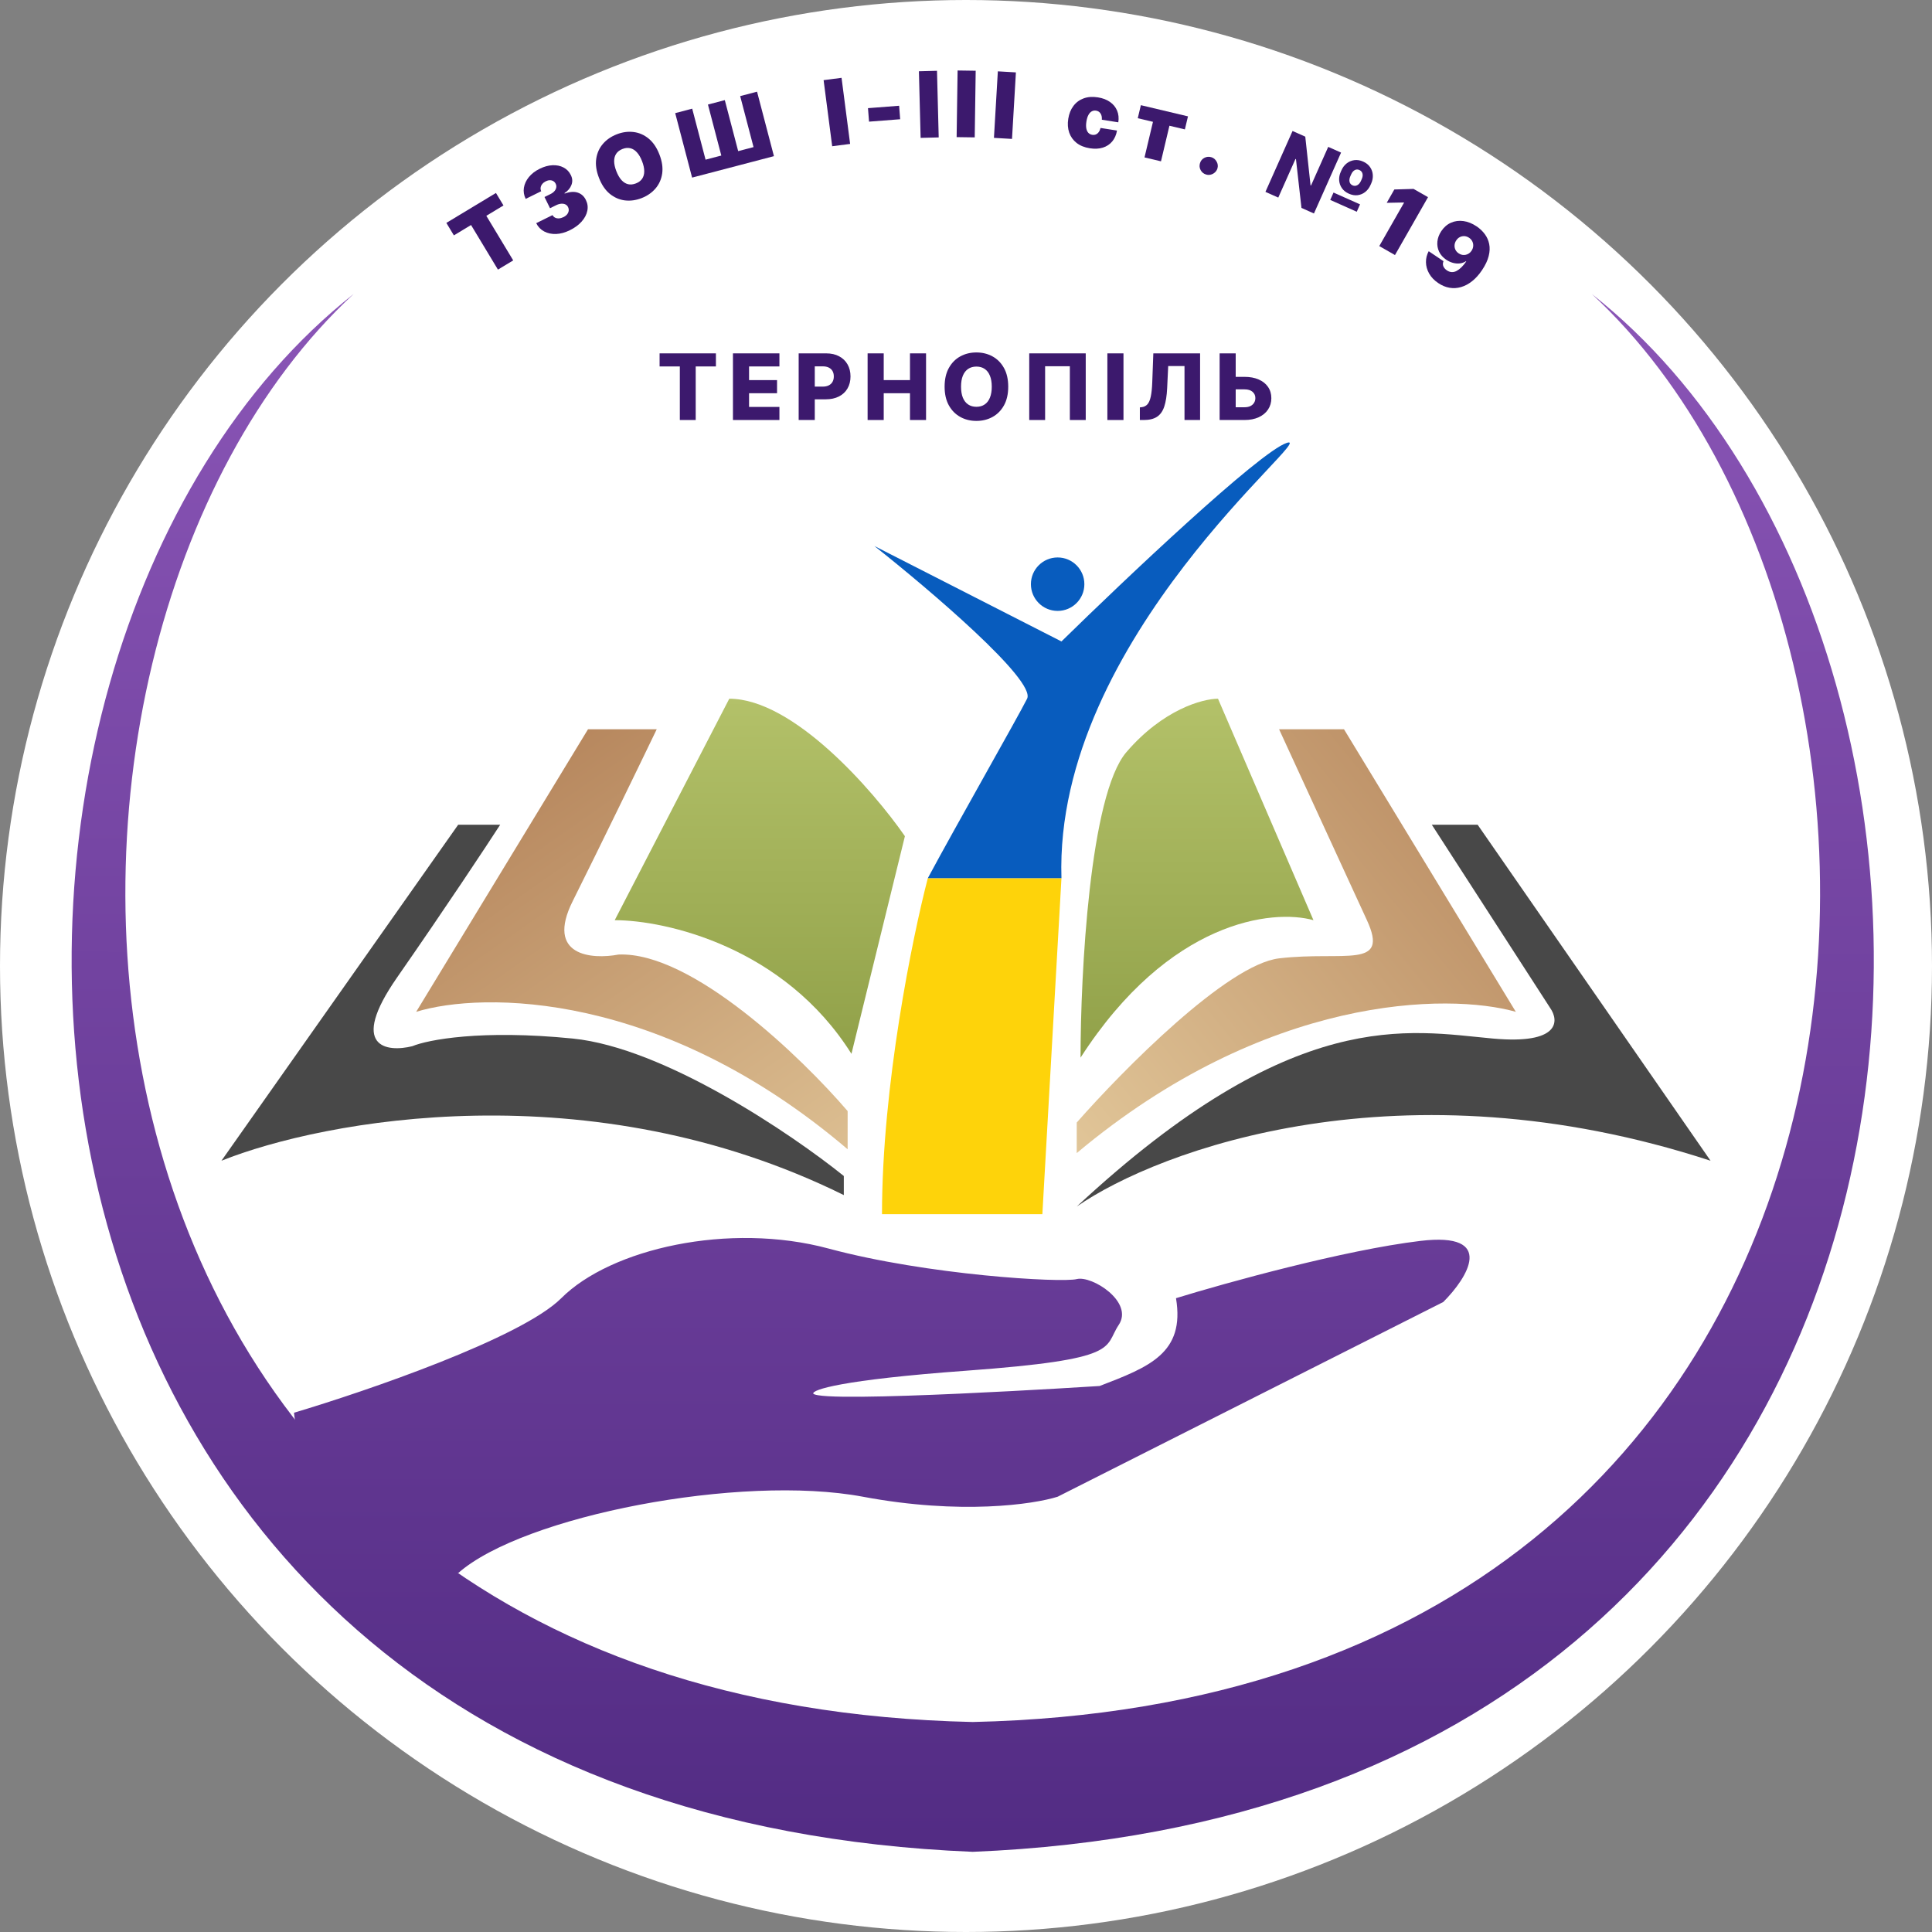 <svg width="253" height="253" viewBox="0 0 253 253" fill="none" xmlns="http://www.w3.org/2000/svg">
<rect x="0" y="0" width="253" height="253" fill="#808080" stroke="none"/>
<circle cx="126.5" cy="126.5" r="126.5" fill="white"/>
<path d="M127.381 225.5C0.452 222.7 -3.925 85 46.309 38.5C-13.877 86 -9.496 236.9 127.381 242.5C264.258 236.9 268.639 86 208.452 38.5C258.687 85 254.31 222.7 127.381 225.5Z" fill="url(#paint0_linear_4257_703)"/>
<path d="M73.5 170C68.3 175.2 48 182.167 38.5 185C39 190.5 44 202.4 60 206C68.5 198.5 97 193 113 196C125.8 198.4 135.333 197 138.5 196L189 170.5C192.167 167.333 196 161.3 186 162.5C176 163.7 160.5 168 154 170C155.2 177.2 150.5 179 144 181.5C144 181.5 107.667 183.833 106.5 182.5C106.333 182 110.1 180.7 126.5 179.5C147 178 144.5 176.5 146.5 173.5C148.5 170.5 143 167 141 167.5C139 168 121.5 167 108.5 163.5C95.5 160 80 163.5 73.5 170Z" fill="url(#paint1_linear_4257_703)"/>
<path d="M60 108H65.5C63.667 110.833 58.4 118.8 52 128C45.6 137.2 50.667 137.833 54 137C56 136.167 63 134.8 75 136C87 137.2 103.667 148.5 110.5 154V156.5C77.3 140.1 42.333 146.667 29 152L60 108Z" fill="#484848"/>
<path d="M77 95.5H86C83.833 100 78.6 110.8 75 118C71.4 125.2 77.5 125.667 81 125C90.6 124.6 105 138.5 111 145.5V150.5C86.6 129.7 63.167 129.833 54.5 132.5L77 95.5Z" fill="url(#paint2_linear_4257_703)"/>
<path d="M80.5 120.5L95.5 91.5C103.9 91.5 114.333 103.5 118.5 109.5L111.5 138C102.7 124 87.167 120.5 80.5 120.5Z" fill="url(#paint3_linear_4257_703)"/>
<path d="M224 152.001C183.6 138.801 151.833 150.501 141 158.001C169.5 131.501 184.5 135 195.5 136C204.3 136.8 204.167 133.667 203 132L187.5 108H193.5L224 152.001Z" fill="#484848"/>
<path d="M176 95.5H167.5C170.333 101.667 176.6 115.3 179 120.5C182 127 176 124.5 167.5 125.5C160.7 126.3 147 140.167 141 147V151C165.8 130.2 189.667 130 198.5 132.5L176 95.5Z" fill="url(#paint4_linear_4257_703)"/>
<path d="M172 120.5L159.5 91.5C157.5 91.5 152.3 92.9 147.5 98.5C142.7 104.1 141.5 127.5 141.5 138.5C153.1 120.5 166.667 119 172 120.5Z" fill="url(#paint5_linear_4257_703)"/>
<path d="M136.5 159H115.5C115.5 142.2 119.5 122.667 121.5 115H139L136.5 159Z" fill="#FED30A"/>
<path d="M134.5 91.499C133.3 93.899 125.167 108.166 121.5 114.999H139C138 83.499 173 56.499 168.5 57.999C164.9 59.199 147.333 75.832 139 83.999L114.5 71.499C121.667 77.166 135.7 89.099 134.5 91.499Z" fill="#085CBE"/>
<circle cx="138.5" cy="76.5" r="3.5" fill="#085CBE"/>
<path d="M86.375 47.987V46.274H93.751V47.987H91.105V55.001H89.026V47.987H86.375Z" fill="#3C196D"/>
<path d="M95.982 55.001V46.274H102.067V47.987H98.091V49.776H101.756V51.494H98.091V53.288H102.067V55.001H95.982Z" fill="#3C196D"/>
<path d="M104.588 55.001V46.274H108.193C108.846 46.274 109.41 46.401 109.885 46.657C110.362 46.91 110.73 47.264 110.988 47.718C111.247 48.17 111.376 48.696 111.376 49.295C111.376 49.897 111.244 50.424 110.98 50.876C110.719 51.325 110.345 51.673 109.859 51.92C109.373 52.167 108.797 52.291 108.129 52.291H105.905V50.629H107.737C108.055 50.629 108.321 50.573 108.534 50.462C108.75 50.352 108.913 50.197 109.024 49.998C109.135 49.796 109.19 49.562 109.19 49.295C109.19 49.025 109.135 48.792 109.024 48.596C108.913 48.397 108.75 48.244 108.534 48.136C108.318 48.028 108.052 47.974 107.737 47.974H106.697V55.001H104.588Z" fill="#3C196D"/>
<path d="M113.616 55.001V46.274H115.725V49.776H119.164V46.274H121.269V55.001H119.164V51.494H115.725V55.001H113.616Z" fill="#3C196D"/>
<path d="M132.03 50.637C132.03 51.597 131.845 52.411 131.476 53.079C131.106 53.747 130.606 54.254 129.976 54.6C129.348 54.947 128.643 55.12 127.862 55.12C127.078 55.12 126.372 54.946 125.744 54.596C125.116 54.247 124.618 53.739 124.249 53.075C123.882 52.407 123.699 51.595 123.699 50.637C123.699 49.677 123.882 48.863 124.249 48.196C124.618 47.528 125.116 47.021 125.744 46.674C126.372 46.328 127.078 46.154 127.862 46.154C128.643 46.154 129.348 46.328 129.976 46.674C130.606 47.021 131.106 47.528 131.476 48.196C131.845 48.863 132.03 49.677 132.03 50.637ZM129.874 50.637C129.874 50.069 129.793 49.589 129.631 49.197C129.472 48.805 129.241 48.508 128.94 48.306C128.642 48.105 128.283 48.004 127.862 48.004C127.445 48.004 127.085 48.105 126.784 48.306C126.483 48.508 126.251 48.805 126.089 49.197C125.93 49.589 125.851 50.069 125.851 50.637C125.851 51.205 125.93 51.685 126.089 52.078C126.251 52.47 126.483 52.767 126.784 52.968C127.085 53.17 127.445 53.271 127.862 53.271C128.283 53.271 128.642 53.17 128.94 52.968C129.241 52.767 129.472 52.47 129.631 52.078C129.793 51.685 129.874 51.205 129.874 50.637Z" fill="#3C196D"/>
<path d="M142.179 46.274V55.001H140.099V47.961H136.86V55.001H134.781V46.274H142.179Z" fill="#3C196D"/>
<path d="M147.122 46.274V55.001H145.013V46.274H147.122Z" fill="#3C196D"/>
<path d="M149.267 55.001V53.347L149.506 53.322C149.813 53.285 150.063 53.161 150.256 52.951C150.449 52.738 150.595 52.4 150.695 51.937C150.797 51.471 150.862 50.842 150.891 50.049L151.031 46.274H157.155V55.001H155.114V47.935H152.979L152.842 50.825C152.794 51.822 152.668 52.627 152.463 53.241C152.259 53.852 151.942 54.298 151.513 54.579C151.087 54.86 150.514 55.001 149.796 55.001H149.267Z" fill="#3C196D"/>
<path d="M161.03 49.35H162.973C163.686 49.35 164.306 49.465 164.831 49.696C165.357 49.926 165.763 50.249 166.05 50.667C166.34 51.085 166.485 51.576 166.485 52.142C166.485 52.707 166.34 53.204 166.05 53.633C165.763 54.062 165.357 54.397 164.831 54.639C164.306 54.88 163.686 55.001 162.973 55.001H159.713V46.274H161.818V53.33H162.973C163.28 53.33 163.539 53.278 163.749 53.173C163.962 53.065 164.122 52.92 164.23 52.738C164.341 52.553 164.395 52.349 164.392 52.124C164.395 51.801 164.274 51.531 164.03 51.315C163.786 51.096 163.433 50.987 162.973 50.987H161.03V49.35Z" fill="#3C196D"/>
<path d="M59.437 30.823L58.451 29.189L64.946 25.27L65.932 26.905L63.685 28.261L67.206 34.099L65.207 35.306L61.685 29.467L59.437 30.823Z" fill="#3C196D"/>
<path d="M74.625 30.148C74.009 30.452 73.409 30.616 72.825 30.641C72.243 30.662 71.724 30.552 71.266 30.312C70.809 30.072 70.459 29.709 70.217 29.224L72.357 28.168C72.434 28.317 72.546 28.43 72.694 28.506C72.844 28.578 73.014 28.608 73.205 28.596C73.395 28.584 73.593 28.529 73.796 28.428C73.993 28.331 74.149 28.211 74.265 28.069C74.38 27.923 74.449 27.767 74.472 27.601C74.494 27.434 74.465 27.272 74.383 27.112C74.308 26.953 74.19 26.837 74.031 26.764C73.873 26.689 73.69 26.661 73.48 26.679C73.27 26.697 73.051 26.762 72.822 26.875L72.027 27.267L71.303 25.799L72.098 25.407C72.309 25.303 72.478 25.177 72.605 25.029C72.734 24.88 72.813 24.722 72.842 24.556C72.874 24.388 72.849 24.226 72.769 24.069C72.696 23.915 72.592 23.799 72.458 23.719C72.324 23.639 72.172 23.601 72.001 23.602C71.834 23.602 71.661 23.646 71.482 23.735C71.289 23.83 71.132 23.95 71.013 24.094C70.897 24.237 70.826 24.391 70.799 24.556C70.773 24.721 70.797 24.883 70.873 25.042L68.839 26.045C68.606 25.564 68.528 25.077 68.607 24.582C68.689 24.085 68.906 23.62 69.259 23.186C69.612 22.753 70.085 22.39 70.676 22.099C71.254 21.814 71.813 21.66 72.353 21.637C72.896 21.614 73.377 21.712 73.796 21.933C74.217 22.15 74.535 22.48 74.749 22.922C74.971 23.358 74.997 23.791 74.83 24.222C74.665 24.652 74.362 25.007 73.921 25.288L73.951 25.349C74.617 25.106 75.187 25.066 75.663 25.227C76.137 25.386 76.49 25.706 76.721 26.188C76.95 26.645 77.012 27.119 76.909 27.611C76.809 28.101 76.562 28.567 76.17 29.011C75.78 29.453 75.265 29.832 74.625 30.148Z" fill="#3C196D"/>
<path d="M86.353 20.229C86.704 21.134 86.824 21.967 86.714 22.726C86.602 23.483 86.309 24.137 85.834 24.69C85.359 25.24 84.753 25.657 84.017 25.943C83.275 26.231 82.543 26.33 81.82 26.242C81.099 26.15 80.442 25.863 79.849 25.379C79.258 24.892 78.788 24.199 78.439 23.298C78.087 22.392 77.966 21.562 78.076 20.806C78.186 20.047 78.478 19.393 78.951 18.844C79.425 18.292 80.033 17.872 80.775 17.584C81.511 17.298 82.241 17.2 82.963 17.288C83.685 17.374 84.343 17.659 84.937 18.145C85.529 18.628 86.001 19.323 86.353 20.229ZM84.08 21.11C83.891 20.623 83.667 20.237 83.408 19.954C83.15 19.667 82.862 19.486 82.544 19.412C82.227 19.333 81.886 19.365 81.52 19.507C81.155 19.649 80.88 19.856 80.697 20.128C80.514 20.397 80.424 20.725 80.424 21.111C80.427 21.494 80.522 21.93 80.711 22.417C80.9 22.904 81.124 23.291 81.381 23.578C81.64 23.862 81.928 24.043 82.245 24.121C82.564 24.195 82.906 24.162 83.271 24.02C83.636 23.878 83.91 23.673 84.093 23.404C84.276 23.132 84.367 22.804 84.365 22.421C84.364 22.035 84.269 21.598 84.08 21.11Z" fill="#3C196D"/>
<path d="M88.42 14.815L90.646 14.231L92.395 20.909L94.457 20.369L92.707 13.691L94.916 13.112L96.666 19.79L98.678 19.263L96.928 12.585L99.137 12.006L101.349 20.449L90.632 23.257L88.42 14.815Z" fill="#3C196D"/>
<path d="M110.203 10.191L111.326 18.846L108.977 19.151L107.853 10.496L110.203 10.191Z" fill="#3C196D"/>
<path d="M117.743 13.848L117.88 15.615L113.802 15.931L113.665 14.164L117.743 13.848Z" fill="#3C196D"/>
<path d="M122.702 9.271L122.926 17.995L120.558 18.056L120.333 9.332L122.702 9.271Z" fill="#3C196D"/>
<path d="M127.769 9.265L127.642 17.991L125.273 17.957L125.4 9.23L127.769 9.265Z" fill="#3C196D"/>
<path d="M133.035 9.48L132.525 18.192L130.16 18.054L130.67 9.342L133.035 9.48Z" fill="#3C196D"/>
<path d="M142.715 19.416C142.014 19.305 141.435 19.072 140.979 18.715C140.524 18.355 140.203 17.905 140.015 17.363C139.828 16.819 139.787 16.215 139.892 15.553C139.996 14.891 140.221 14.331 140.567 13.874C140.913 13.414 141.358 13.084 141.901 12.885C142.445 12.684 143.067 12.638 143.769 12.749C144.403 12.849 144.934 13.051 145.36 13.354C145.79 13.655 146.1 14.035 146.289 14.493C146.479 14.949 146.531 15.458 146.445 16.019L144.29 15.679C144.312 15.334 144.255 15.061 144.117 14.858C143.983 14.652 143.787 14.529 143.529 14.489C143.327 14.457 143.14 14.488 142.97 14.581C142.801 14.672 142.655 14.829 142.534 15.052C142.413 15.271 142.324 15.558 142.268 15.911C142.212 16.265 142.208 16.566 142.255 16.815C142.302 17.061 142.392 17.256 142.525 17.397C142.658 17.536 142.826 17.622 143.028 17.654C143.199 17.681 143.357 17.666 143.501 17.608C143.646 17.547 143.771 17.446 143.877 17.305C143.986 17.161 144.067 16.978 144.119 16.756L146.274 17.097C146.176 17.665 145.967 18.141 145.647 18.525C145.328 18.906 144.919 19.175 144.42 19.332C143.923 19.489 143.355 19.517 142.715 19.416Z" fill="#3C196D"/>
<path d="M148.994 15.481L149.399 13.773L155.568 15.238L155.163 16.946L153.14 16.465L152.033 21.126L149.877 20.614L150.984 15.954L148.994 15.481Z" fill="#3C196D"/>
<path d="M157.938 22.853C157.622 22.758 157.385 22.565 157.227 22.277C157.071 21.986 157.043 21.682 157.143 21.365C157.234 21.054 157.425 20.823 157.715 20.67C158.007 20.518 158.311 20.491 158.626 20.586C158.925 20.677 159.155 20.867 159.317 21.157C159.481 21.447 159.517 21.748 159.426 22.058C159.359 22.27 159.245 22.446 159.083 22.587C158.925 22.726 158.745 22.821 158.542 22.872C158.34 22.921 158.139 22.915 157.938 22.853Z" fill="#3C196D"/>
<path d="M165.712 25.125L169.263 17.153L170.929 17.895L171.618 24.266L171.68 24.294L173.934 19.233L175.616 19.983L172.065 27.955L170.43 27.226L169.71 20.841L169.648 20.813L167.393 25.874L165.712 25.125ZM174.198 26.181L174.628 25.215L178.101 26.762L177.67 27.728L174.198 26.181ZM176.634 25.363C176.24 25.187 175.936 24.944 175.722 24.634C175.511 24.326 175.392 23.985 175.366 23.613C175.341 23.241 175.411 22.871 175.576 22.503L175.673 22.285C175.835 21.921 176.062 21.624 176.354 21.394C176.65 21.162 176.984 21.021 177.354 20.971C177.728 20.921 178.112 20.983 178.507 21.159C178.906 21.337 179.211 21.581 179.421 21.892C179.632 22.201 179.749 22.542 179.772 22.916C179.796 23.288 179.727 23.655 179.565 24.019L179.468 24.236C179.306 24.6 179.08 24.899 178.789 25.133C178.499 25.365 178.169 25.506 177.797 25.559C177.427 25.608 177.039 25.543 176.634 25.363ZM177.12 24.273C177.33 24.366 177.535 24.36 177.735 24.253C177.937 24.147 178.1 23.957 178.223 23.682L178.32 23.464C178.443 23.186 178.476 22.941 178.419 22.729C178.364 22.515 178.23 22.36 178.014 22.264C177.802 22.169 177.599 22.174 177.406 22.278C177.215 22.379 177.058 22.569 176.934 22.846L176.837 23.064C176.714 23.339 176.678 23.586 176.727 23.804C176.778 24.023 176.909 24.179 177.12 24.273Z" fill="#3C196D"/>
<path d="M187.002 25.819L182.676 33.399L180.619 32.225L183.863 26.54L183.819 26.515L181.595 26.56L182.591 24.813L185.107 24.738L187.002 25.819Z" fill="#3C196D"/>
<path d="M193.372 29.648C193.794 29.932 194.148 30.268 194.435 30.656C194.723 31.042 194.916 31.475 195.013 31.956C195.113 32.438 195.091 32.964 194.946 33.534C194.806 34.104 194.517 34.715 194.081 35.367C193.684 35.962 193.25 36.446 192.78 36.818C192.314 37.189 191.83 37.447 191.328 37.592C190.829 37.738 190.325 37.769 189.817 37.683C189.313 37.597 188.824 37.394 188.348 37.073C187.813 36.713 187.412 36.294 187.145 35.815C186.878 35.337 186.741 34.844 186.734 34.336C186.727 33.828 186.846 33.348 187.092 32.897L189.029 34.202C188.928 34.453 188.925 34.682 189.018 34.889C189.113 35.093 189.264 35.265 189.472 35.405C189.886 35.684 190.31 35.709 190.742 35.48C191.178 35.25 191.6 34.835 192.007 34.236L191.965 34.207C191.723 34.367 191.457 34.463 191.164 34.495C190.872 34.528 190.573 34.503 190.269 34.421C189.964 34.339 189.674 34.205 189.398 34.02C188.963 33.726 188.647 33.371 188.451 32.955C188.257 32.536 188.183 32.094 188.23 31.629C188.278 31.161 188.448 30.707 188.741 30.267C189.085 29.752 189.509 29.384 190.015 29.163C190.52 28.941 191.063 28.87 191.643 28.95C192.224 29.029 192.8 29.262 193.372 29.648ZM192.386 31.141C192.191 31.009 191.986 30.937 191.773 30.923C191.562 30.911 191.361 30.952 191.171 31.047C190.983 31.142 190.825 31.288 190.697 31.483C190.569 31.677 190.496 31.88 190.478 32.09C190.462 32.302 190.498 32.503 190.586 32.692C190.676 32.883 190.819 33.045 191.015 33.177C191.158 33.273 191.308 33.339 191.464 33.372C191.621 33.402 191.776 33.402 191.927 33.37C192.083 33.338 192.226 33.277 192.358 33.188C192.494 33.098 192.61 32.981 192.704 32.835C192.832 32.641 192.904 32.437 192.92 32.225C192.936 32.013 192.899 31.812 192.808 31.621C192.718 31.43 192.577 31.27 192.386 31.141Z" fill="#3C196D"/>
<defs>
<linearGradient id="paint0_linear_4257_703" x1="127.381" y1="38.5" x2="127" y2="383.5" gradientUnits="userSpaceOnUse">
<stop stop-color="#8A55B6"/>
<stop offset="1" stop-color="#2C0F61"/>
</linearGradient>
<linearGradient id="paint1_linear_4257_703" x1="127.381" y1="38.5" x2="127" y2="383.5" gradientUnits="userSpaceOnUse">
<stop stop-color="#8A55B6"/>
<stop offset="1" stop-color="#2C0F61"/>
</linearGradient>
<linearGradient id="paint2_linear_4257_703" x1="66.5" y1="96" x2="119" y2="171" gradientUnits="userSpaceOnUse">
<stop stop-color="#B4835A"/>
<stop offset="1" stop-color="#E8D0A2"/>
</linearGradient>
<linearGradient id="paint3_linear_4257_703" x1="99.5" y1="91.5" x2="99.5" y2="138" gradientUnits="userSpaceOnUse">
<stop stop-color="#B3C169"/>
<stop offset="1" stop-color="#91A149"/>
</linearGradient>
<linearGradient id="paint4_linear_4257_703" x1="203" y1="94.5" x2="128" y2="156" gradientUnits="userSpaceOnUse">
<stop stop-color="#B4835A"/>
<stop offset="1" stop-color="#E8D0A2"/>
</linearGradient>
<linearGradient id="paint5_linear_4257_703" x1="156.75" y1="91.5" x2="156.75" y2="138.5" gradientUnits="userSpaceOnUse">
<stop stop-color="#B3C169"/>
<stop offset="1" stop-color="#91A149"/>
</linearGradient>
</defs>
</svg>
